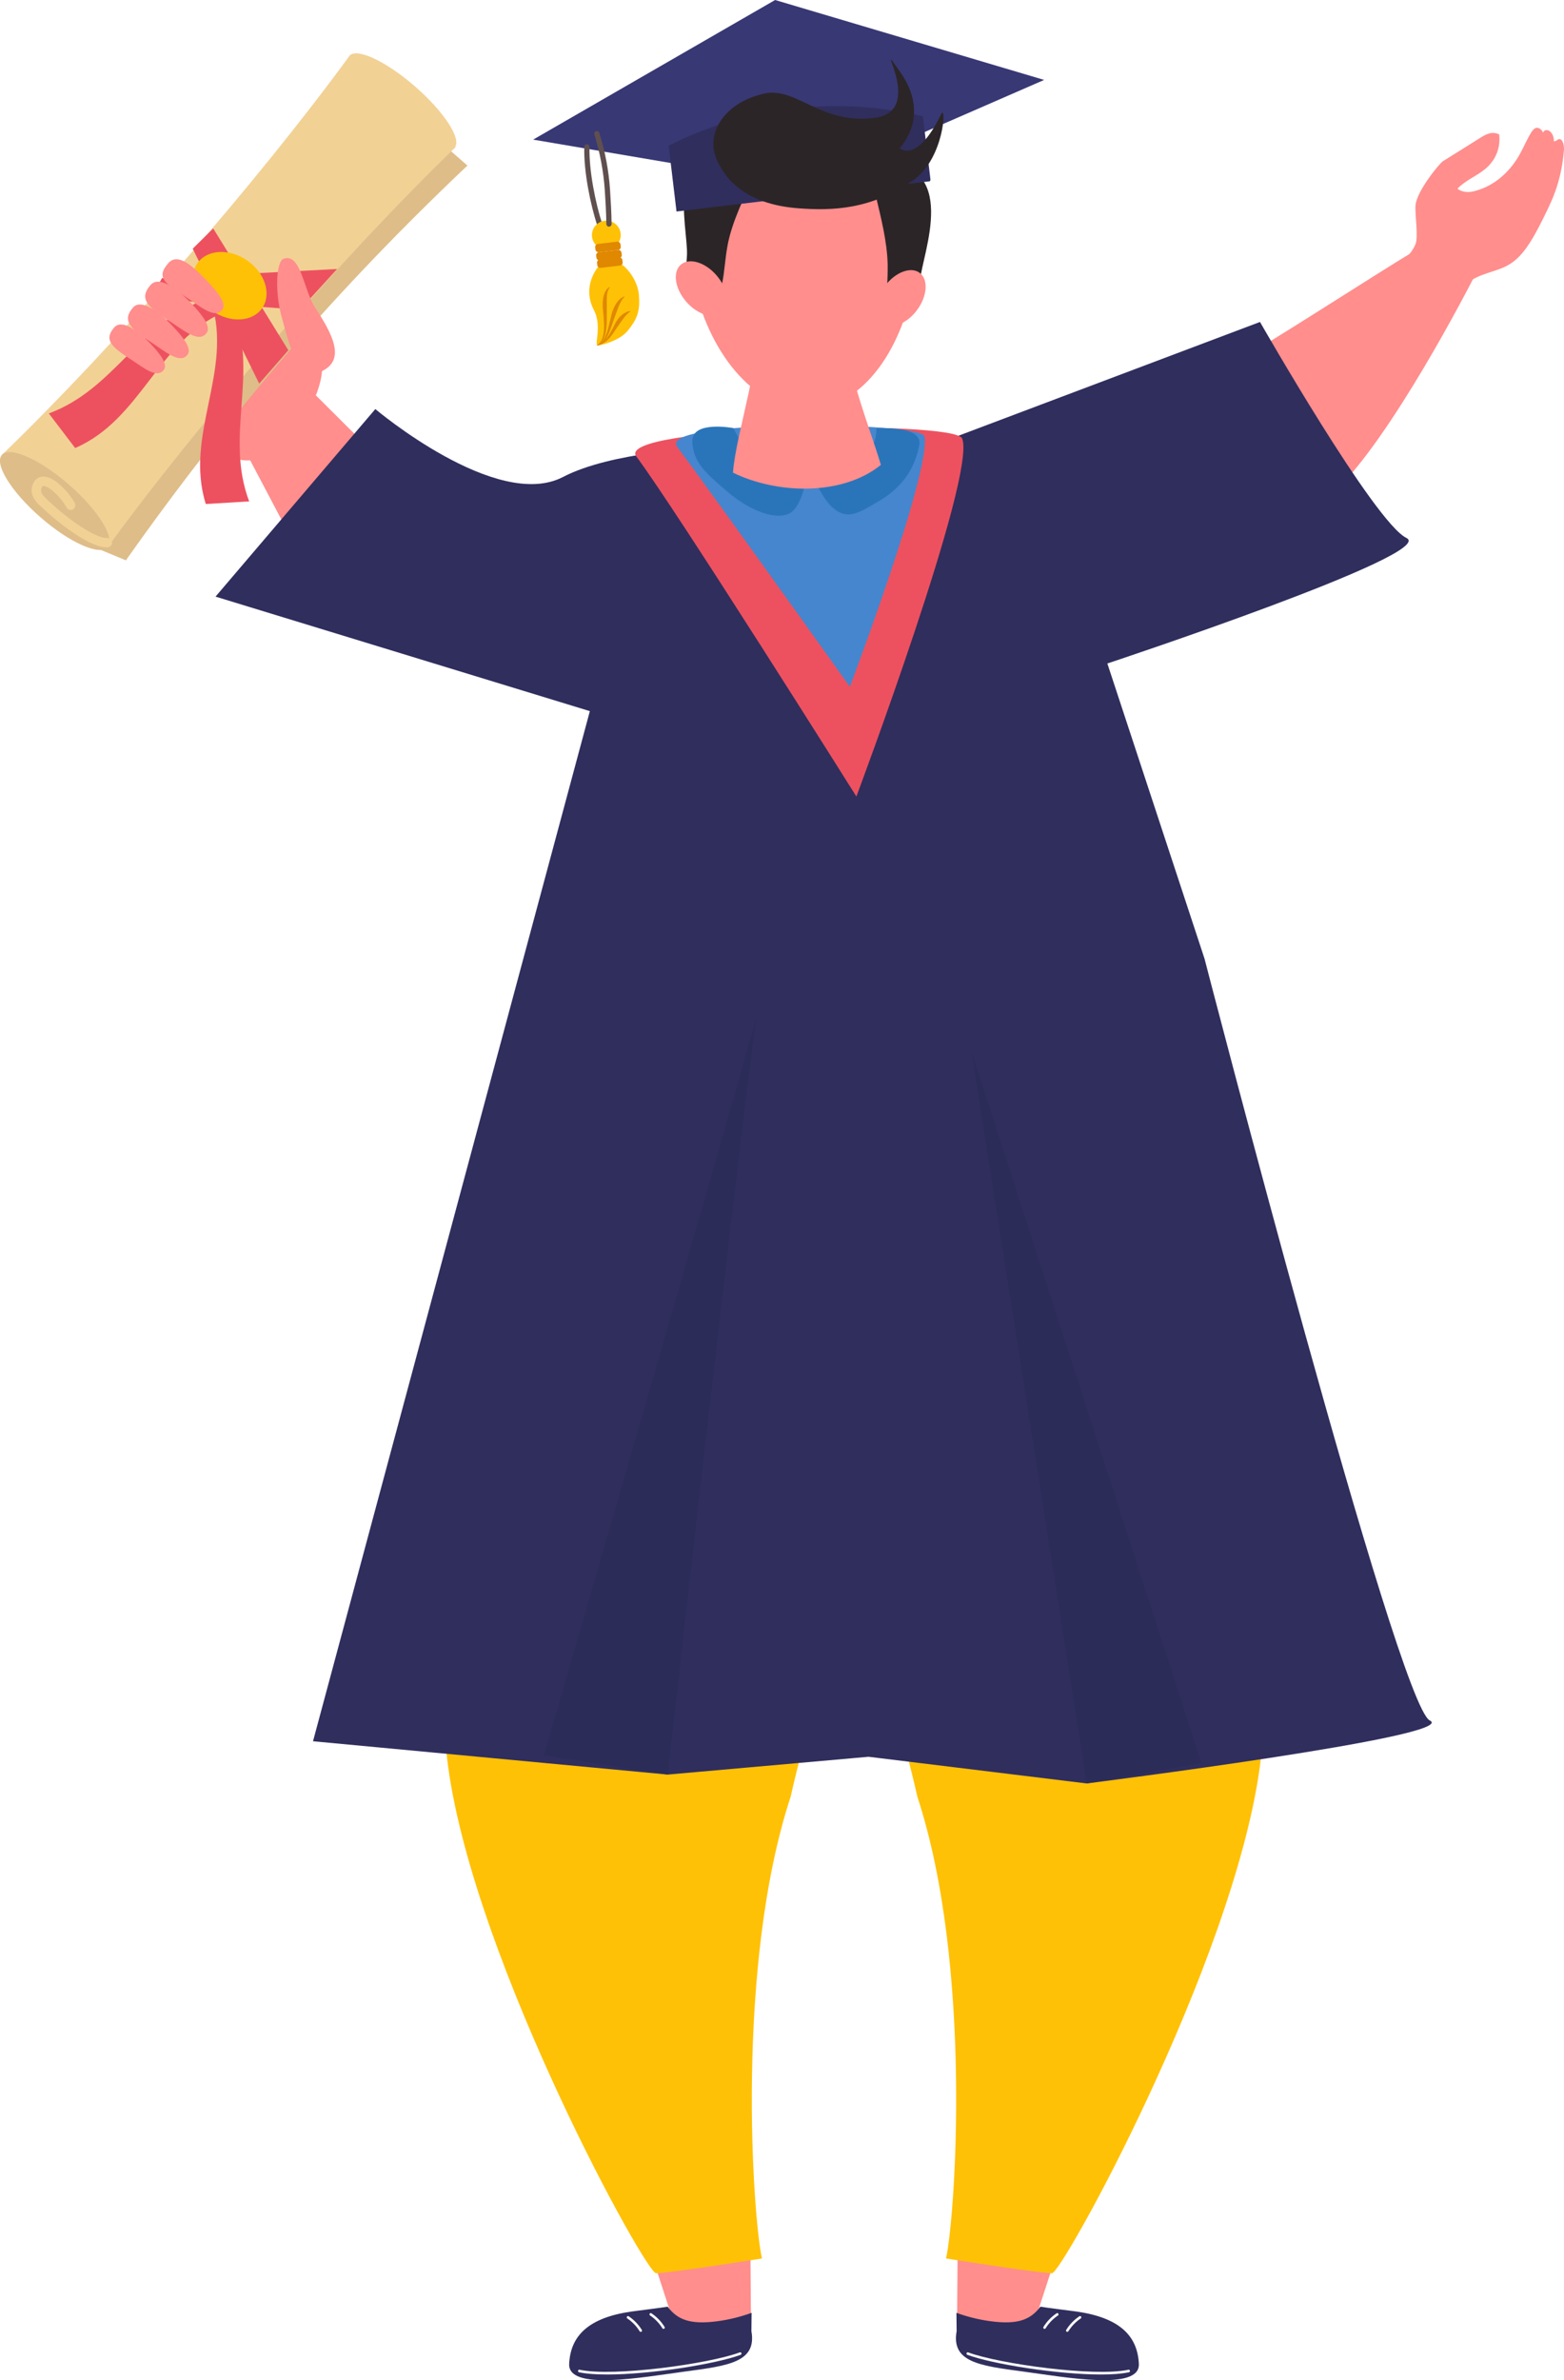 <?xml version="1.0" encoding="UTF-8"?><svg id="_图层_2" xmlns="http://www.w3.org/2000/svg" viewBox="0 0 444.66 676.28"><g id="_央铋_1"><polygon points="192.04 661.45 179.88 624.08 213.21 620.68 213.5 658.58 192.04 661.45" style="fill:#ff8e8d; stroke-width:0px;"/><path d="M216.63,641.71c-2.61-11.69-7.65-83.13,8.16-131.21,3.92-17.63,11.39-42.25,23.37-70.86,8.37-22.92-58.46-109.8-92.88-78.3-17.21,15.75-33.72,97.85-27.86,140.71,7.67,56.03,56.8,145.07,59.17,143.86,6.74-.45,29.88-4.2,30.03-4.2Z" style="fill:#ffc106; stroke-width:0px;"/><path d="M179.5,656.79c.53-.08,9.04-1.15,10.31-1.38,2.73,3.57,6.19,5.2,14.17,4.13,3.42-.46,6.67-1.28,9.71-2.39l-.06,5.2c1.57,8.8-6.46,9.82-18.77,11.47-12.31,1.65-33.4,5.56-33.04-2.14.37-7.97,5.44-13.13,17.68-14.89Z" style="fill:#302e5d; stroke-width:0px;"/><path d="M172.59,674.68c-3.17,0-5.92-.2-7.97-.64-.2-.04-.32-.24-.28-.44.04-.2.24-.32.44-.28,9.59,2.09,36.81-1.67,45.55-4.93.19-.07.4.03.47.22.07.19-.03.4-.22.47-7.05,2.63-25.64,5.6-37.99,5.6Z" style="fill:#f9f9f9; stroke-width:0px;"/><path d="M188.64,661.72c-.12,0-.24-.06-.31-.17-.89-1.44-2.11-2.71-3.52-3.65-.17-.11-.21-.34-.1-.51.11-.17.34-.21.51-.1,1.5,1,2.79,2.34,3.73,3.87.11.17.05.4-.12.5-.06.04-.13.05-.19.05Z" style="fill:#f9f9f9; stroke-width:0px;"/><path d="M182.17,662.57c-.12,0-.24-.06-.31-.17-.89-1.44-2.11-2.71-3.52-3.65-.17-.11-.21-.34-.1-.51.11-.17.34-.21.51-.1,1.5,1,2.79,2.34,3.73,3.87.11.17.05.4-.12.5-.06.04-.13.05-.19.05Z" style="fill:#f9f9f9; stroke-width:0px;"/><polygon points="293.56 661.45 305.73 624.08 272.4 620.68 272.11 658.58 293.56 661.45" style="fill:#ff8e8d; stroke-width:0px;"/><path d="M268.97,641.71c2.61-11.69,7.65-83.13-8.16-131.21-3.92-17.63-11.39-42.25-23.37-70.86-8.37-22.92,58.46-109.8,92.88-78.3,17.21,15.75,33.72,97.85,27.86,140.71-7.67,56.03-56.8,145.07-59.17,143.86-6.74-.45-29.88-4.2-30.03-4.2Z" style="fill:#ffc106; stroke-width:0px;"/><path d="M306.11,656.79c-.53-.08-9.04-1.15-10.31-1.38-2.73,3.57-6.19,5.2-14.17,4.13-3.42-.46-6.67-1.28-9.71-2.39l.06,5.2c-1.57,8.8,6.46,9.82,18.77,11.47s33.4,5.56,33.04-2.14c-.37-7.97-5.44-13.13-17.68-14.89Z" style="fill:#302e5d; stroke-width:0px;"/><path d="M313.01,674.68c3.17,0,5.92-.2,7.97-.64.2-.04.32-.24.28-.44-.04-.2-.24-.32-.44-.28-9.59,2.09-36.81-1.67-45.55-4.93-.19-.07-.4.03-.47.22-.07.19.03.4.22.47,7.05,2.63,25.64,5.6,37.99,5.6Z" style="fill:#f9f9f9; stroke-width:0px;"/><path d="M296.97,661.72c.12,0,.24-.06.31-.17.89-1.44,2.11-2.71,3.52-3.65.17-.11.21-.34.1-.51-.11-.17-.34-.21-.51-.1-1.5,1-2.79,2.34-3.73,3.87-.11.17-.05.4.12.5.06.04.13.05.19.05Z" style="fill:#f9f9f9; stroke-width:0px;"/><path d="M303.44,662.57c.12,0,.24-.06.31-.17.89-1.44,2.11-2.71,3.52-3.65.17-.11.21-.34.1-.51-.11-.17-.34-.21-.51-.1-1.5,1-2.79,2.34-3.73,3.87-.11.17-.05.4.12.5.06.04.13.05.19.05Z" style="fill:#f9f9f9; stroke-width:0px;"/><path d="M407.84,68.25c-1.74.01-28.14,17.3-47.69,29.33-7.2,4.43-20.85,11-30.53,21.17-7.85,8.25-16.64,31.38-1.29,39.4,19.36,10.11,44.61-11.07,54.33-21.8,16.65-18.37,37.43-59.56,37.43-59.56-2.89-3.9-12.25-8.54-12.25-8.54Z" style="fill:#ff8e8d; stroke-width:0px;"/><path d="M416.95,80.72c3.44-3.2,8.45-3.27,12.33-5.69,3.61-2.25,6.09-6.44,8.32-10.73.73-1.39,1.43-2.8,2.12-4.23.89-1.85,1.76-3.72,2.48-5.74,1.27-3.53,2.09-7.45,2.44-11.63.09-1.13-.2-2.91-1.11-3.16-.69-.19-1.09.81-1.78.56.15-.93-.36-2.2-1.11-2.79-.75-.59-1.64-.41-1.95.39-.32-.94-1.23-1.49-1.88-1.37-.65.12-1.1.72-1.49,1.34-1.18,1.88-2.08,4.08-3.18,6.06-2.97,5.37-7.41,9.05-12.65,10.5-1.59.44-3.4.64-5.13-.61,2.28-2.38,5.29-3.5,7.79-5.51s4.58-5.37,4.09-9.91c-2-1.02-3.79-.04-5.36.95-3.56,2.23-7.12,4.45-10.67,6.68-.97.61-7.36,8.39-7.76,12.45-.25,2.53.88,8.91-.02,11.12-1.21,2.99-4.46,5.66-6.3,7.92,1.23,3.21,1.29,3.7,2.9,6.71,1.36,2.53,9.15,9.65,11.5,8.82,1.38-.49,5.56-11.32,6.43-12.13Z" style="fill:#ff8e8d; stroke-width:0px;"/><path d="M115.29,137.72l-33.53-33.39-16.81,14.74,21.05,39.93c-.53,2.44,11.85,1.54,20.09-9.82,8.78-12.1,9.21-11.46,9.21-11.46Z" style="fill:#ff8e8d; stroke-width:0px;"/><path d="M85.76,120.27c-5.69,9.19-14.49,13.3-22.12,8.58-7.64-4.73-6.3-15.88-.61-25.07,5.69-9.19,16.49-12.8,24.12-8.07,7.64,4.73,4.3,15.38-1.39,24.56Z" style="fill:#ff8e8d; stroke-width:0px;"/><path d="M119.96,35.76c-36.96,36-70.3,74.49-100.92,116.48l16.75,6.98c29.59-41.9,60.05-77.1,97.11-112.18l-12.95-11.27Z" style="fill:#debd89; stroke-width:0px;"/><path d="M118.03,24.59c-8.04-7-16.18-10.9-18.51-8.92h-.01s-.04.04-.05.06c-.04.04-.07.07-.11.11-.1.11-.18.23-.24.37C72.82,52.14,32.35,98.57.54,129.26l30.09,26.2c26.15-35.91,66.85-82.68,98.9-113.66l-.11-.1c1.64-2.57-3.34-10.1-11.38-17.1Z" style="fill:#f2d195; stroke-width:0px;"/><path d="M19.62,137.72c8.31,7.23,13.24,15.18,11,17.74-2.23,2.56-10.78-1.22-19.09-8.46-8.31-7.23-13.24-15.18-11-17.74,2.23-2.56,10.78,1.22,19.09,8.46Z" style="fill:#debd89; stroke-width:0px;"/><path d="M29.85,155.5c-5.24-.44-14.06-7.62-18.18-11.54l-.21-.19c-1.03-.95-3.43-3.19-2.04-6.36.54-1.23,1.52-1.94,2.75-2,3.24-.16,7.33,4.39,9.08,7.51.36.64.13,1.45-.51,1.81-.64.36-1.45.13-1.81-.51-1.9-3.4-5.23-6.22-6.63-6.15-.12,0-.27.01-.44.41-.53,1.21.08,2.11,1.41,3.34l.23.22c5.73,5.46,13.64,11,16.96,10.82.74-.04,1.36.52,1.4,1.26.04.74-.52,1.36-1.26,1.4-.24.01-.5,0-.76-.01Z" style="fill:#f2d195; stroke-width:0px;"/><polygon points="60.62 64.91 81.97 99.52 73.69 108.99 54.79 70.66 60.62 64.91" style="fill:#ed515f; stroke-width:0px;"/><polygon points="95.86 76.43 46.06 79.03 42.72 84.81 85.26 88.03 95.86 76.43" style="fill:#ed515f; stroke-width:0px;"/><path d="M66.62,88.6c6.71,18.4-2.71,35.45,4.22,53.86-4.13.25-8.24.5-12.33.75-6.16-19.66,7.76-37.64,1.6-57.3,2.2.9,4.37,1.79,6.51,2.69Z" style="fill:#ed515f; stroke-width:0px;"/><path d="M57.42,85.48c-18.32,6.94-25.07,25.2-43.54,31.99,2.51,3.29,5.01,6.57,7.49,9.83,18.91-8.18,23.43-30.46,42.34-38.64-2.12-1.08-4.21-2.13-6.29-3.17Z" style="fill:#ed515f; stroke-width:0px;"/><path d="M74.52,87.57c-2.75,3.95-9.09,4.29-14.17.76-5.08-3.53-6.97-9.59-4.22-13.54,2.75-3.95,9.09-4.29,14.17-.76,5.08,3.53,6.97,9.59,4.22,13.54Z" style="fill:#ffc106; stroke-width:0px;"/><path d="M89.72,87.64c5.8,8.69,8.46,15.49.64,18.3-5.75,2.06-8.13-8.06-10.22-15.63-2.09-7.57-1.59-16.09.5-16.8,4.97-1.69,5.58,8.87,9.09,14.13Z" style="fill:#ff8e8d; stroke-width:0px;"/><path d="M53.11,84.57c-6.04-3.96-8.96-5.6-5.26-9.8,2.72-3.08,6.96.86,10.75,4.77,3.79,3.91,5.78,6.8,4.65,8.4-2.03,2.89-6.36-.9-10.14-3.37Z" style="fill:#ff8e8d; stroke-width:0px;"/><path d="M48.14,91.22c-6.29-4.06-8.7-6.35-5.36-10.22,2.35-2.73,7.31.78,11.23,4.82,3.92,4.04,5.96,7.06,4.75,8.76-2.19,3.08-6.69-.83-10.62-3.37Z" style="fill:#ff8e8d; stroke-width:0px;"/><path d="M43.08,97.34c-6.11-4-8.46-6.24-5.3-9.92,2.23-2.6,7.05.85,10.88,4.8s5.84,6.88,4.69,8.5c-2.07,2.94-6.45-.89-10.27-3.39Z" style="fill:#ff8e8d; stroke-width:0px;"/><path d="M37.18,102.11c-5.57-3.58-7.7-5.6-4.72-9.05,2.1-2.43,6.49.66,9.96,4.23,3.46,3.57,5.26,6.24,4.18,7.76-1.96,2.74-5.93-.71-9.42-2.94Z" style="fill:#ff8e8d; stroke-width:0px;"/><path d="M199.31,127.38s-25.52,1-39.23,8.14c-18.89,9.84-53.37-19.29-53.37-19.29l-45.43,53.29,106.42,32.54-78.71,292.69,100.87,9.47,57.07-5.06,62.02,7.58s106.69-13.45,97.55-17.9c-9.14-4.46-64.04-216.43-64.04-216.43l-27.63-83.89s94.19-31.21,85.04-35.66c-9.14-4.46-41.64-61.38-41.64-61.38l-86.16,32.49-72.76,3.42Z" style="fill:#302e5d; stroke-width:0px;"/><path d="M243.48,226.32s-50.96-81.07-62.57-96.63c-6.5-8.72,90.4-10.57,92.64-5.1,4.2,10.29-30.07,101.72-30.07,101.72Z" style="fill:#ed515f; stroke-width:0px;"/><path d="M241.62,195.14s-38.71-54.28-49.12-68.23c-5.83-7.82,69.45-7.2,70.33-2.93,2.02,9.76-21.21,71.17-21.21,71.17Z" style="fill:#4586ce; stroke-width:0px;"/><path d="M208.48,121.63s-11.79-2.23-11.64,3.76c.15,5.99,3.9,9.16,10.3,14.59,5.2,4.42,12.87,8.07,17.25,5.92,4.37-2.15,5.41-13.67,5.41-13.67,0,0-12.34-.86-17.68-4.97-1.33-1.02-3.63-5.63-3.63-5.63Z" style="fill:#2a75ba; stroke-width:0px;"/><path d="M249.17,121.77s13.34-1.14,12.19,4.74c-1.15,5.88-4.17,11.53-11.38,15.81-5.87,3.49-8.69,5.28-12.64,2.43-3.95-2.85-7.54-12.52-7.54-12.52,0,0,7.1.35,13.62-1.38,5.97-1.59,5.77-9.08,5.77-9.08Z" style="fill:#2a75ba; stroke-width:0px;"/><path d="M208.39,134.3c12.55,6.14,31.13,6.65,42.05-2.21-3.16-10.69-8.92-24.16-10.41-38.36-8.47-1.78-16.69-9.71-24.6-6.66,1.51,14.67-6.17,35.61-7.04,47.23Z" style="fill:#ff8e8d; stroke-width:0px;"/><path d="M260.28,77.09c-2.89,21.28-14.73,38.85-30.44,39.1-15.71.26-28.73-16.51-32.89-37.06-4.05-20.13,9.55-39.73,30.4-41.02,20.89-.57,35.73,18.13,32.93,38.98Z" style="fill:#ff8e8d; stroke-width:0px;"/><path d="M206.86,69.72c-1.47,7.78-.65,15.63-5.9,15.23-5.24-.4-6.26-4.33-5.66-12.22.6-7.89-8.36-36.47,20.22-31.66,5.19.87-6.11,15.16-8.67,28.65Z" style="fill:#2b2527; stroke-width:0px;"/><path d="M252.37,75.37c.14,7.79-1.63,15.34,2.78,15.67,4.4.34,5.79-3.35,6.39-11.13.6-7.78,12-34.41-12.37-33.69-4.42.13,2.96,15.64,3.21,29.15Z" style="fill:#2b2527; stroke-width:0px;"/><polygon points="228.1 52.67 296.86 22.71 220.37 0 151.58 39.67 228.1 52.67" style="fill:#383875; stroke-width:0px;"/><path d="M192.34,60.1l72.06-8.6.14-.43-2.15-18.01c-24.33-5.82-49.94-2.87-72.29,8.32l2.24,18.72ZM229.5,47.76l-4.74.57c1.57-.23,3.15-.42,4.74-.57Z" style="fill:#302e5d; stroke-width:0px;"/><path d="M170.3,64.66c-.21-.08-.38-.24-.45-.46-1.93-5.86-3.93-15.39-3.73-22.47.01-.41.35-.73.76-.72.41,0,.73.35.72.76-.18,6.59,1.7,16.04,3.66,21.96.13.39-.08.81-.47.94-.17.05-.34.05-.49,0Z" style="fill:#5f4f4f; stroke-width:0px;"/><path d="M168.32,67.28c.27,2.24,2.31,3.85,4.55,3.58,2.24-.27,3.85-2.31,3.58-4.55-.27-2.24-2.31-3.85-4.55-3.58-2.24.27-3.85,2.31-3.58,4.55Z" style="fill:#ffc106; stroke-width:0px;"/><path d="M168.98,88.33c2.08,4.4.08,9.18.85,9.81.31.15,6.14-1.09,8.65-4.18,2.37-2.94,3.51-5.13,3.2-9.57-.1-4.2-3.01-8.03-5.23-9.49-2.23-1.54-4.79-1.03-6.34.82-3.19,4.18-3.24,8.86-1.13,12.61Z" style="fill:#ffc106; stroke-width:0px;"/><rect x="169.22" y="68.99" width="7.25" height="2.36" rx=".85" ry=".85" transform="translate(352.8 119.35) rotate(173.19)" style="fill:#df8800; stroke-width:0px;"/><rect x="169.5" y="71.33" width="7.25" height="2.36" rx=".85" ry=".85" transform="translate(353.64 123.98) rotate(173.19)" style="fill:#df8800; stroke-width:0px;"/><rect x="169.75" y="73.43" width="7.25" height="2.36" rx=".85" ry=".85" transform="translate(354.38 128.14) rotate(173.19)" style="fill:#df8800; stroke-width:0px;"/><path d="M172.88,64.35c-.28-.1-.49-.37-.49-.69-.02-2.85-.25-6.8-.44-9.6-.37-5.38-1.37-10.73-2.98-15.88-.12-.39.09-.81.49-.93.39-.12.81.1.93.49,1.65,5.26,2.68,10.72,3.05,16.22.19,2.82.42,6.8.44,9.69,0,.41-.33.74-.74.75-.09,0-.18-.02-.26-.05Z" style="fill:#5f4f4f; stroke-width:0px;"/><path d="M169.85,98.18s.06-.02.18-.06c.06-.02.13-.04.21-.07.08-.03.17-.08.28-.13.11-.05.22-.11.33-.19.12-.07.24-.16.36-.27.25-.2.5-.47.75-.78.23-.32.48-.67.69-1.07.22-.39.41-.83.6-1.28.37-.9.7-1.88,1.02-2.85.17-.48.33-.97.5-1.43.17-.46.34-.92.51-1.36.16-.44.31-.86.46-1.25.07-.2.15-.39.23-.57.07-.19.15-.36.23-.52.16-.33.32-.62.47-.88.16-.25.3-.47.44-.64.13-.18.25-.3.33-.39.08-.09.12-.14.12-.14l-.06-.09s-.06.03-.17.08c-.11.05-.29.12-.48.25-.4.24-.93.7-1.41,1.35-.48.65-.92,1.49-1.25,2.41-.32.93-.52,1.95-.77,2.94-.24.99-.48,1.98-.77,2.88-.14.45-.3.88-.47,1.27-.16.4-.35.75-.54,1.07-.2.31-.4.59-.62.8-.1.11-.21.21-.31.28-.1.08-.19.16-.29.21-.09.06-.17.11-.24.15-.08.04-.15.07-.2.09-.11.05-.17.08-.17.08l.04.1Z" style="fill:#df8800; stroke-width:0px;"/><path d="M169.87,98.18s.06-.04.17-.11c.11-.07.27-.16.46-.33.2-.15.4-.37.62-.65.21-.28.42-.61.58-1,.18-.39.31-.83.44-1.3.11-.47.19-.98.25-1.5.11-1.05.13-2.16.13-3.27,0-1.09,0-2.19.01-3.21,0-.5-.01-.99-.02-1.45,0-.23,0-.45.02-.66,0-.21.02-.41.03-.61.02-.19.05-.38.06-.55.04-.17.06-.34.1-.49.07-.3.17-.56.27-.77.05-.1.1-.19.14-.27.05-.08.1-.14.13-.19.07-.11.11-.16.11-.16l-.07-.09s-.06.04-.18.11c-.06.04-.13.08-.21.14-.07.07-.16.14-.25.23-.18.19-.37.44-.55.76-.17.32-.32.7-.44,1.12-.23.84-.33,1.85-.32,2.89.01.52.05,1.06.11,1.6.05.54.1,1.09.15,1.63.08,1.09.15,2.18.12,3.19,0,.51-.06.99-.12,1.44-.07.45-.16.88-.29,1.25-.12.38-.28.71-.45.99-.17.27-.35.5-.51.66-.15.18-.31.29-.41.37-.1.08-.15.12-.15.12l.06.09Z" style="fill:#df8800; stroke-width:0px;"/><path d="M169.85,98.18s.21-.06.57-.17c.09-.03.19-.06.3-.09.11-.05.22-.11.34-.17.12-.06.25-.12.39-.19.14-.07.26-.17.4-.26.14-.1.29-.19.43-.3.14-.12.28-.24.42-.37.07-.06.15-.13.22-.2.07-.07.13-.15.2-.22.13-.15.28-.3.41-.46.25-.33.53-.66.77-1.02.25-.35.49-.72.73-1.08.24-.36.47-.73.72-1.06.24-.35.48-.67.7-.99.23-.31.43-.63.64-.91.21-.28.41-.55.61-.77.1-.11.19-.24.29-.34.1-.1.2-.19.29-.28.09-.09.17-.18.25-.26.09-.07.16-.13.24-.19.29-.24.45-.4.45-.4l-.04-.1s-.22.04-.6.15c-.1.03-.2.06-.32.1-.11.05-.22.11-.35.17-.13.06-.26.13-.4.21-.14.08-.27.18-.41.28-.14.11-.29.21-.43.33-.13.13-.27.26-.41.4-.15.13-.28.29-.4.45-.13.16-.26.33-.38.5-.22.35-.45.72-.64,1.11-.2.38-.4.77-.59,1.16-.2.38-.4.76-.61,1.12-.2.37-.42.71-.64,1.04-.11.16-.23.31-.34.47-.11.15-.22.3-.35.43-.12.13-.24.27-.35.39-.12.12-.25.22-.36.33-.12.1-.23.22-.35.29-.12.08-.23.15-.34.22-.11.07-.21.14-.3.2-.1.05-.2.09-.28.13-.34.16-.54.25-.54.25l.04.1Z" style="fill:#df8800; stroke-width:0px;"/><path d="M217.13,26.63c-11.63,2.68-16.32,11.53-13.55,18.25,2.33,5.64,8.04,13.17,23.49,14.31,9.62.71,20.65.39,32.61-8.01,8.85-6.22,9.44-21.94,7.88-18.73-6.87,14.25-11.79,9.64-11.79,9.64,0,0,9.07-8.98.22-21.54-8.8-12.5,7.96,11.07-7.45,12.98-15.41,1.91-22.07-9.06-31.42-6.9Z" style="fill:#2b2527; stroke-width:0px;"/><path d="M205.21,88.74c-2.39,2.05-6.93.68-10.15-3.06s-3.88-8.44-1.48-10.49c2.39-2.05,6.93-.68,10.15,3.06,3.21,3.74,3.88,8.44,1.48,10.49Z" style="fill:#ff8e8d; stroke-width:0px;"/><path d="M250.83,91.86c-2.53-1.88-2.2-6.61.74-10.57,2.94-3.96,7.37-5.65,9.9-3.77s2.2,6.61-.74,10.57c-2.94,3.96-7.37,5.65-9.9,3.77Z" style="fill:#ff8e8d; stroke-width:0px;"/><path d="M154.6,498.79s62.41-215.19,60.88-211.62c-1.53,3.57-25.62,217.05-25.62,217.05l-35.26-5.43Z" style="fill:#2c2c59; stroke-width:0px;"/><polygon points="308.95 506.74 276.11 298.42 341.6 500.96 308.95 506.74" style="fill:#2c2c59; stroke-width:0px;"/></g></svg>